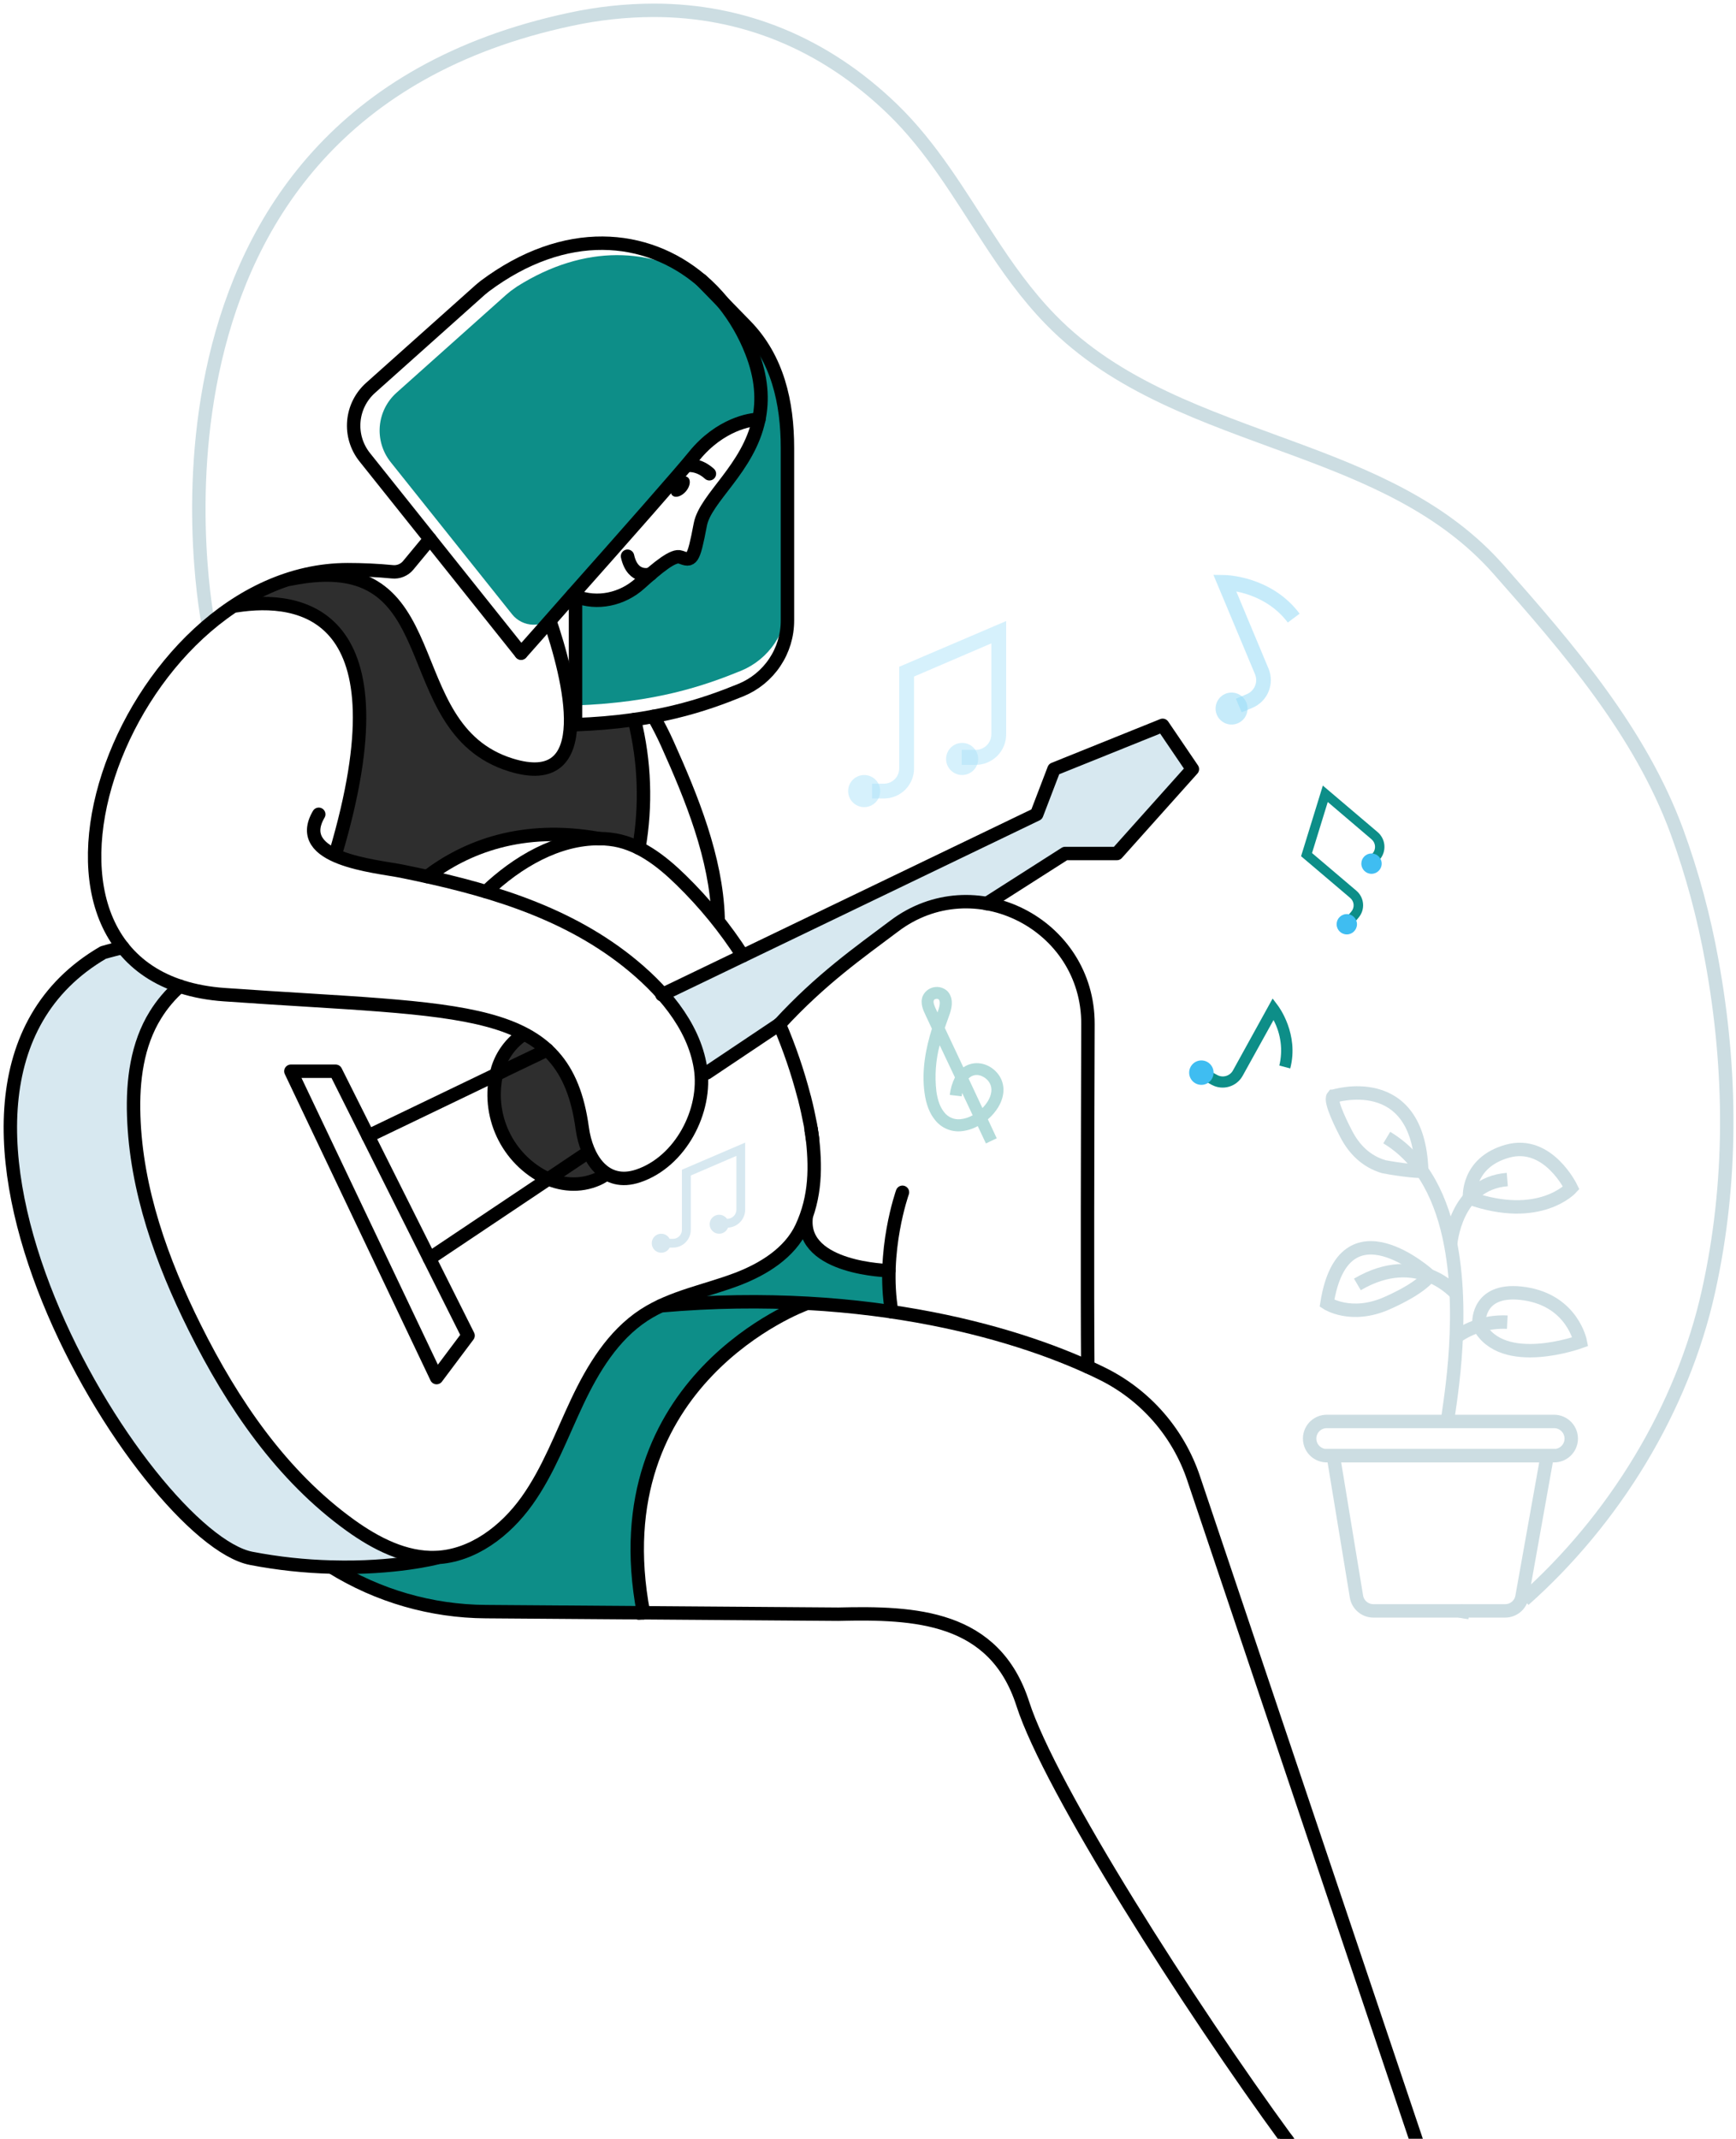 <svg width="337" height="415" viewBox="0 0 337 415" fill="none" xmlns="http://www.w3.org/2000/svg">
<path d="M285.207 312.892C284.595 312.82 283.988 312.717 283.387 312.582" stroke="#CCDDE2" stroke-width="2.605" stroke-miterlimit="10"/>
<path d="M40.456 121.258C40.456 121.258 20.596 22.921 110.758 3.745C116.065 2.598 121.479 2.013 126.908 2C144.144 2 159.984 8.365 173.234 21.155C180.91 28.581 186.2 37.656 191.915 46.376C195.5 51.876 199.28 57.226 203.915 61.986C216.726 75.142 234.081 80.737 250.956 86.987C265.797 92.452 280.257 98.432 290.897 110.488C304.438 125.808 318.398 141.954 325.553 161.419C328.524 169.572 330.789 177.964 332.323 186.505C336.199 207.755 336.354 229.461 331.653 250.576C326.573 273.432 313.303 294.952 295.853 310.443" stroke="#CCDDE2" stroke-width="2.605" stroke-miterlimit="10"/>
<path d="M300.353 282.462L295.458 309.838C295.322 310.605 294.919 311.3 294.321 311.801C293.723 312.301 292.968 312.574 292.188 312.573H266.602C265.815 312.573 265.053 312.293 264.452 311.784C263.852 311.275 263.451 310.57 263.322 309.793L258.822 282.462H300.353Z" stroke="#CCDDE2" stroke-width="2.605" stroke-miterlimit="10"/>
<path d="M305.008 279.408C304.94 280.24 304.561 281.017 303.947 281.583C303.333 282.149 302.528 282.463 301.693 282.463H257.552C256.727 282.463 255.93 282.156 255.319 281.601C254.708 281.046 254.326 280.284 254.246 279.462C254.201 279.001 254.253 278.535 254.398 278.095C254.543 277.655 254.779 277.251 255.091 276.907C255.402 276.564 255.782 276.289 256.206 276.102C256.63 275.914 257.088 275.817 257.552 275.817H301.693C302.152 275.818 302.605 275.913 303.025 276.098C303.446 276.282 303.823 276.551 304.134 276.888C304.446 277.225 304.684 277.623 304.834 278.057C304.984 278.49 305.044 278.95 305.008 279.408Z" stroke="#CCDDE2" stroke-width="2.605" stroke-miterlimit="10"/>
<path d="M281.002 275.812C281.002 274.412 284.568 256.947 281.612 241.456C279.992 232.956 276.407 225.061 269.202 220.736" stroke="#CCDDE2" stroke-width="2.605" stroke-miterlimit="10"/>
<path d="M281.602 241.455C281.602 241.455 282.417 229.69 292.602 228.875" stroke="#CCDDE2" stroke-width="2.605" stroke-miterlimit="10"/>
<path d="M282.691 259.411C285.586 257.384 289.073 256.378 292.602 256.551" stroke="#CCDDE2" stroke-width="2.605" stroke-miterlimit="10"/>
<path d="M282.692 251.056C282.692 251.056 275.307 242.306 263.502 249.226" stroke="#CCDDE2" stroke-width="2.605" stroke-miterlimit="10"/>
<path d="M277.492 247.537C277.492 247.537 260.857 232.336 257.602 252.887C257.602 252.887 262.282 255.942 269.202 252.887C276.122 249.832 277.492 247.537 277.492 247.537Z" stroke="#CCDDE2" stroke-width="2.605" stroke-miterlimit="10"/>
<path d="M285.272 232.461C285.272 232.461 284.667 225.621 292.602 223.381C300.538 221.141 305.018 230.506 305.018 230.506C305.018 230.506 298.903 237.267 285.272 232.461Z" stroke="#CCDDE2" stroke-width="2.605" stroke-miterlimit="10"/>
<path d="M287.101 256.541C287.101 256.541 286.831 249.626 296.057 251.041C305.282 252.456 306.777 260.336 306.777 260.336C306.777 260.336 291.662 265.876 287.101 257.256" stroke="#CCDDE2" stroke-width="2.605" stroke-miterlimit="10"/>
<path d="M275.993 227.131C275.993 227.631 269.053 226.511 268.613 226.381C265.252 225.381 262.867 223.051 261.297 219.97C260.797 219.015 258.017 213.66 258.797 212.73C258.807 212.73 275.313 207.42 275.993 227.131Z" stroke="#CCDDE2" stroke-width="2.605" stroke-miterlimit="10"/>
<path d="M231.465 149.238L216.815 165.614H206.765L191.539 175.339C188.406 174.776 185.189 174.874 182.095 175.626C179.001 176.379 176.099 177.77 173.574 179.709C166.919 184.709 146.413 204.98 136.013 207.21C133.513 201.245 130.298 195.55 128.513 193.019L201.265 158.019L204.6 149.238L225.695 140.738L231.465 149.238Z" fill="#D7E8F0"/>
<path d="M123.758 312.652L93.173 312.422C82.693 312.349 72.434 309.41 63.507 303.922C69.785 303.914 76.045 303.244 82.182 301.922C82.607 301.922 83.047 301.922 83.487 301.922C90.657 301.617 96.988 296.761 101.148 290.921C105.308 285.081 107.823 278.246 110.888 271.741C113.953 265.236 117.833 258.815 123.853 254.885C124.428 254.505 125.023 254.16 125.618 253.83C134.703 253.247 143.814 253.197 152.904 253.68C144.794 257.505 116.393 273.726 123.758 312.652Z" fill="#0D8E88"/>
<path d="M157.508 232.396C157.508 232.396 154.508 241.532 164.033 245.112C173.559 248.692 172.694 244.972 172.684 251.347C172.684 251.347 174.604 254.107 170.644 254.197C166.683 254.287 150.858 251.807 144.863 252.597C138.868 253.387 127.862 252.902 138.563 249.757C149.263 246.612 156.248 241.427 157.508 232.396Z" fill="#0D8E88"/>
<path d="M101.552 200.74C103.376 201.248 105.005 202.293 106.227 203.74C108.457 206.24 112.103 209.14 112.678 216.68C113.253 224.22 116.343 226.56 117.023 227.21C117.703 227.86 117.203 230.21 112.743 229.795C108.282 229.38 95.292 227.345 95.867 212.1C95.867 212.08 95.477 203.37 101.552 200.74Z" fill="#2E2E2E"/>
<path d="M83.332 302.247C77.195 303.57 70.935 304.24 64.657 304.247C64.577 304.187 64.482 304.152 64.407 304.092C59.165 303.961 53.944 303.397 48.796 302.407C28.181 298.472 -25.991 211.7 20.03 184.854C20.03 184.854 21.43 184.429 23.846 183.854C26.476 187.189 30.136 189.794 34.931 191.389C33.093 192.999 31.504 194.873 30.216 196.95C26.626 202.705 25.746 209.76 25.976 216.55C26.436 230.93 31.421 244.816 37.846 257.701C45.171 272.411 54.721 286.447 68.067 296.037C72.597 299.257 77.807 302.057 83.332 302.247Z" fill="#D7E8F0"/>
<path d="M48.486 115.677C48.486 115.677 48.236 116.887 51.376 117.112C54.516 117.338 67.842 117.943 69.282 132.613C70.722 147.283 63.002 165.764 67.522 166.874C72.042 167.984 81.852 170.574 84.752 168.774C87.652 166.974 103.753 156.648 121.823 163.634C121.823 163.634 124.673 166.424 124.743 158.534C124.813 150.643 125.848 137.873 120.413 139.623C114.978 141.373 111.413 138.418 109.838 145.333C108.263 152.248 94.377 146.248 94.377 146.248C94.377 146.248 85.637 139.003 80.902 125.003C76.167 111.002 64.097 111.252 60.166 111.817C56.236 112.382 48.486 115.677 48.486 115.677Z" fill="#2E2E2E"/>
<path d="M255.066 422.01C251.651 420.15 251.726 417.51 249.791 415.185L246.976 421.14C246.716 422.544 246.874 423.994 247.429 425.309C247.985 426.624 248.914 427.748 250.101 428.54L276.902 451.096C277.702 451.635 278.635 451.947 279.599 451.997C280.563 452.048 281.523 451.835 282.376 451.382C283.228 450.929 283.942 450.253 284.44 449.425C284.937 448.598 285.201 447.651 285.202 446.686C285.205 446.104 285.108 445.526 284.917 444.976L231.701 286.827C230.232 282.454 227.914 278.414 224.88 274.939C221.846 271.464 218.156 268.622 214.02 266.576C199.1 259.176 169.099 249.811 128.323 253.376" stroke="black" stroke-width="2.605" stroke-linecap="round" stroke-linejoin="round"/>
<path d="M249.792 415.2C231.016 389.54 203.791 346.969 198.546 330.588C193.045 313.523 177.625 312.853 162.725 313.218L94.323 312.718C83.746 312.653 73.394 309.666 64.407 304.088" stroke="black" stroke-width="2.605" stroke-linecap="round" stroke-linejoin="round"/>
<path d="M211.165 265.217C211.05 250.836 211.125 221.715 211.2 198.715C211.26 179.309 189.055 167.994 173.56 179.714C166.829 184.775 159.369 189.975 151.294 198.755" stroke="black" stroke-width="2.605" stroke-linecap="round" stroke-linejoin="round"/>
<path d="M175.189 231.351C175.189 231.351 171.099 242.821 173.099 254.537" stroke="black" stroke-width="2.605" stroke-linecap="round" stroke-linejoin="round"/>
<path d="M116.447 162.739H116.392C101.322 160.014 90.392 164.404 82.932 170.085" stroke="black" stroke-width="2.605" stroke-linecap="round" stroke-linejoin="round"/>
<path d="M23.846 183.835C21.43 184.425 20.03 184.835 20.03 184.835C-25.971 211.68 28.181 298.453 48.796 302.388C53.944 303.377 59.166 303.941 64.407 304.073C76.697 304.418 84.752 302.288 84.752 302.288" stroke="black" stroke-width="2.605" stroke-linecap="round" stroke-linejoin="round"/>
<path d="M56.466 207.861L84.751 267.307L90.862 259.157L65.156 207.861H56.466Z" stroke="black" stroke-width="2.605" stroke-linecap="round" stroke-linejoin="round"/>
<path d="M71.462 220.441L97.828 207.765V207.745L106.228 203.72" stroke="black" stroke-width="2.605" stroke-linecap="round" stroke-linejoin="round"/>
<path d="M191.525 175.339L206.77 165.614H216.82L231.471 149.239L225.701 140.744L204.605 149.239L201.25 158.004L128.493 193.02" stroke="black" stroke-width="2.605" stroke-linecap="round" stroke-linejoin="round"/>
<path d="M137.198 208.184L151.294 198.749" stroke="black" stroke-width="2.605" stroke-linecap="round" stroke-linejoin="round"/>
<path d="M114.263 223.525L106.558 228.685L83.372 244.201" stroke="black" stroke-width="2.605" stroke-linecap="round" stroke-linejoin="round"/>
<path d="M139.403 178.059C139.038 166.459 134.263 154.799 129.568 144.349C128.749 142.523 127.84 140.738 126.843 139.003" stroke="black" stroke-width="2.605" stroke-linecap="round" stroke-linejoin="round"/>
<path d="M106.557 119.918C110.602 131.693 116.182 153.744 99.132 148.419C76.131 141.228 88.107 105.983 56.466 112.348C56.397 112.367 56.327 112.379 56.256 112.383C56.243 112.379 56.229 112.379 56.216 112.383H56.176" stroke="black" stroke-width="2.605" stroke-linecap="round" stroke-linejoin="round"/>
<path d="M45.881 117.538C58.286 115.603 79.132 118.478 65.151 165.595" stroke="black" stroke-width="2.605" stroke-linecap="round" stroke-linejoin="round"/>
<path d="M124.023 164.559C125.464 156.278 125.165 147.787 123.143 139.629" stroke="black" stroke-width="2.605" stroke-linecap="round" stroke-linejoin="round"/>
<path d="M172.539 246.556C172.539 246.556 155.629 246.216 156.469 236.435" stroke="black" stroke-width="2.605" stroke-linecap="round" stroke-linejoin="round"/>
<path d="M156.183 253.092C156.183 253.092 116.332 267.648 124.913 312.944" stroke="black" stroke-width="2.605" stroke-linecap="round" stroke-linejoin="round"/>
<path d="M101.552 200.74C99.217 202.323 97.487 204.649 96.641 207.34C95.483 211.299 95.718 215.537 97.305 219.344C98.893 223.153 101.738 226.301 105.367 228.265C108.762 229.99 112.562 230.295 115.972 228.8C116.581 228.529 117.159 228.193 117.697 227.8" stroke="black" stroke-width="2.605" stroke-linecap="round" stroke-linejoin="round"/>
<path d="M151.289 198.749C153.243 203.314 154.85 208.019 156.099 212.824C156.158 212.987 156.203 213.154 156.234 213.324C156.429 214.074 156.599 214.824 156.774 215.604C156.964 216.509 157.154 217.389 157.329 218.29C157.369 218.58 157.424 218.865 157.464 219.155C157.472 219.206 157.472 219.259 157.464 219.31C157.499 219.52 157.539 219.73 157.579 219.96C157.614 220.325 157.674 220.71 157.749 221.11C157.739 221.154 157.739 221.2 157.749 221.245" stroke="black" stroke-width="2.605" stroke-linecap="round" stroke-linejoin="round"/>
<path d="M94.372 173.003C100.372 167.273 108.277 162.633 116.373 162.728H116.428C117.063 162.728 117.733 162.763 118.368 162.843C123.773 163.418 128.368 167.003 132.248 170.798C136.773 175.215 140.782 180.132 144.198 185.454" stroke="black" stroke-width="2.605" stroke-linecap="round" stroke-linejoin="round"/>
<path d="M157.489 219.155C157.497 219.206 157.497 219.259 157.489 219.31C157.524 219.52 157.564 219.73 157.604 219.96C158.409 226.346 158.369 232.236 155.629 238.141C153.309 243.141 148.129 246.291 143.164 248.186C137.084 250.511 130.449 251.641 125.004 255.186C119.003 259.116 115.108 265.542 112.038 272.042C108.968 278.542 106.478 285.372 102.298 291.222C98.118 297.072 91.798 301.923 84.638 302.223C78.637 302.453 72.937 299.497 68.047 295.992C54.702 286.402 45.151 272.367 37.826 257.656C31.401 244.771 26.416 230.886 25.956 216.505C25.726 209.715 26.606 202.66 30.196 196.905C31.484 194.828 33.073 192.954 34.911 191.345" stroke="black" stroke-width="2.605" stroke-linecap="round" stroke-linejoin="round"/>
<path d="M124.913 312.943L124 313" stroke="black" stroke-width="2.605" stroke-linecap="round" stroke-linejoin="round"/>
<path d="M152.864 86.933V116.664C152.87 119.557 152.014 122.386 150.406 124.79C148.798 127.195 146.51 129.065 143.833 130.164C136.718 133.064 127.298 136.325 111.723 136.88V115.679C115.953 117.374 120.833 116.294 124.223 113.239C124.948 112.589 125.658 111.959 126.323 111.404C128.928 109.149 131.043 107.694 132.108 108.099C134.318 108.914 134.608 108.914 135.968 101.754C136.968 96.599 145.309 90.898 147.319 81.423C147.733 79.452 147.848 77.428 147.659 75.423C147.421 72.963 146.833 70.551 145.914 68.258C144.578 64.828 142.723 61.623 140.413 58.758L144.738 63.188C145.138 63.608 145.524 64.023 145.879 64.458C151.184 70.648 152.864 78.628 152.864 86.933Z" fill="#0D8E88"/>
<path d="M147.524 80.261C147.474 80.661 147.399 81.051 147.324 81.421C146.364 81.356 143.619 81.741 140.469 83.566C138.265 84.836 136.321 86.51 134.739 88.501C132.334 91.501 120.784 104.587 111.198 115.407L107.648 119.407C107.126 119.995 106.482 120.462 105.761 120.775C105.039 121.088 104.258 121.24 103.472 121.219C102.686 121.198 101.914 121.005 101.21 120.654C100.506 120.303 99.888 119.802 99.398 119.187L75.812 89.636C74.259 87.671 73.514 85.187 73.73 82.691C73.945 80.195 75.105 77.876 76.972 76.206L98.248 57.205L99.098 56.5C99.513 56.195 99.928 55.9 100.338 55.615C113.633 47.205 126.709 48.085 136.339 54.57L140.429 58.765C142.739 61.631 144.594 64.835 145.929 68.266C147.724 72.851 148.049 76.801 147.524 80.261Z" fill="#0D8E88"/>
<path d="M140.418 58.772L136.328 54.576L136.098 54.341C136.133 54.357 136.165 54.379 136.193 54.406L136.578 54.746C137.93 55.935 139.179 57.237 140.313 58.636C140.343 58.681 140.388 58.727 140.418 58.772Z" fill="#3FBDF1"/>
<path d="M139.099 56.656C139.134 56.671 139.167 56.693 139.194 56.721C140.693 58.002 142.072 59.418 143.314 60.951C143.344 60.996 143.394 61.041 143.424 61.086L139.099 56.656Z" fill="#3FBDF1"/>
<path d="M101.163 126.744C103.663 123.919 107.278 119.859 111.163 115.428C120.784 104.608 132.334 91.503 134.739 88.503C139.739 82.328 145.794 81.308 147.324 81.403" stroke="black" stroke-width="2.605" stroke-linecap="round" stroke-linejoin="round"/>
<path d="M111.183 115.428C111.354 115.52 111.529 115.603 111.708 115.678C115.938 117.373 120.818 116.293 124.208 113.238C127.773 110.028 130.754 107.588 132.094 108.098C134.304 108.913 134.594 108.913 135.954 101.752C136.954 96.597 145.294 90.897 147.304 81.422C148.089 77.682 147.904 73.362 145.899 68.267C144.562 64.837 142.707 61.633 140.399 58.766C140.364 58.721 140.319 58.676 140.289 58.631C139.047 57.099 137.668 55.683 136.169 54.401C136.141 54.374 136.109 54.352 136.074 54.336C125.543 45.401 109.738 43.796 94.023 55.586C93.743 55.806 93.468 56.036 93.203 56.266L71.932 75.267C70.064 76.933 68.904 79.25 68.689 81.744C68.473 84.238 69.219 86.719 70.772 88.682L101.138 126.718" stroke="black" stroke-width="2.605" stroke-linecap="round" stroke-linejoin="round"/>
<path d="M133.468 90.312C133.468 90.312 135.588 89.997 137.713 91.927" stroke="black" stroke-width="2.605" stroke-linecap="round" stroke-linejoin="round"/>
<path d="M133.146 95.348C133.975 94.382 134.156 93.177 133.551 92.657C132.945 92.138 131.782 92.5 130.953 93.466C130.124 94.432 129.943 95.636 130.549 96.156C131.154 96.676 132.317 96.314 133.146 95.348Z" fill="black"/>
<path d="M136.098 54.341L140.423 58.772L144.743 63.202C150.934 69.547 152.864 78.057 152.864 86.932V120.398C152.87 123.291 152.014 126.12 150.406 128.524C148.798 130.929 146.51 132.799 143.833 133.898C136.718 136.799 127.298 140.059 111.723 140.614V115.678" stroke="black" stroke-width="2.605" stroke-linecap="round" stroke-linejoin="round"/>
<path d="M126.318 111.397C126.318 111.397 122.853 112.562 121.818 107.932" stroke="black" stroke-width="2.605" stroke-linecap="round" stroke-linejoin="round"/>
<path d="M83.472 104.589L79.242 109.699C78.871 110.144 78.396 110.491 77.858 110.71C77.321 110.928 76.738 111.01 76.162 110.949C73.272 110.669 70.376 110.539 67.491 110.539C23.865 110.539 -4.785 189.566 43.521 193.001C90.867 196.356 109.682 194.286 113.023 218.886C113.808 224.682 117.318 230.387 123.893 228.172C132.083 225.427 137.278 215.531 135.978 207.211C134.653 198.751 128.268 191.676 121.803 186.536C109.092 176.47 93.537 172.195 77.927 169.035C72.867 168.035 56.776 166.695 61.876 158.005" stroke="black" stroke-width="2.605" stroke-linecap="round" stroke-linejoin="round"/>
<path d="M130.628 242.086H129.258V240.386H130.628C131.092 240.386 131.537 240.201 131.865 239.873C132.193 239.545 132.378 239.1 132.378 238.636V226.971L144.658 221.71V234.711C144.658 235.639 144.29 236.529 143.633 237.186C142.977 237.842 142.087 238.211 141.158 238.211H139.553V236.506H141.158C141.634 236.506 142.091 236.317 142.428 235.98C142.764 235.643 142.953 235.187 142.953 234.711V224.286L134.098 228.096V238.636C134.097 239.09 134.007 239.54 133.832 239.96C133.657 240.38 133.401 240.76 133.079 241.081C132.756 241.401 132.374 241.655 131.953 241.828C131.533 242 131.082 242.088 130.628 242.086Z" fill="#D7E8F0"/>
<path d="M128.363 243.081C129.382 243.081 130.208 242.255 130.208 241.236C130.208 240.217 129.382 239.391 128.363 239.391C127.344 239.391 126.518 240.217 126.518 241.236C126.518 242.255 127.344 243.081 128.363 243.081Z" fill="#D7E8F0"/>
<path d="M139.603 239.395C140.622 239.395 141.448 238.569 141.448 237.55C141.448 236.531 140.622 235.705 139.603 235.705C138.584 235.705 137.758 236.531 137.758 237.55C137.758 238.569 138.584 239.395 139.603 239.395Z" fill="#D7E8F0"/>
<g opacity="0.54">
<path opacity="0.54" d="M243.151 137.333L241.026 138.223L239.916 135.577L242.046 134.687C242.767 134.385 243.339 133.808 243.635 133.084C243.931 132.361 243.928 131.549 243.626 130.827L235.551 111.542L237.741 111.577C238.111 111.577 246.851 111.812 252.291 119.077L249.996 120.797C246.966 116.762 242.631 115.297 239.996 114.767L246.266 129.767C246.847 131.184 246.845 132.773 246.262 134.189C245.679 135.606 244.561 136.735 243.151 137.333Z" fill="#3FBDF1"/>
<path opacity="0.54" d="M239.076 140.593C240.791 140.593 242.181 139.202 242.181 137.488C242.181 135.773 240.791 134.383 239.076 134.383C237.361 134.383 235.971 135.773 235.971 137.488C235.971 139.202 237.361 140.593 239.076 140.593Z" fill="#3FBDF1"/>
</g>
<g opacity="0.46">
<path opacity="0.46" d="M171.598 154.939H169.283V152.064H171.598C172.383 152.062 173.135 151.75 173.69 151.195C174.245 150.641 174.557 149.888 174.558 149.104V129.378L195.324 120.503V142.504C195.321 144.071 194.697 145.574 193.588 146.682C192.479 147.79 190.976 148.412 189.409 148.414H186.694V145.504H189.409C189.807 145.504 190.202 145.425 190.57 145.273C190.938 145.12 191.273 144.897 191.555 144.615C191.837 144.333 192.06 143.998 192.213 143.63C192.365 143.262 192.444 142.867 192.444 142.469V124.838L177.443 131.278V149.104C177.443 149.871 177.291 150.63 176.997 151.338C176.703 152.047 176.272 152.69 175.729 153.232C175.186 153.774 174.542 154.203 173.833 154.496C173.125 154.789 172.365 154.939 171.598 154.939Z" fill="#3FBDF1"/>
<path opacity="0.46" d="M167.759 156.615C169.479 156.615 170.874 155.22 170.874 153.5C170.874 151.779 169.479 150.385 167.759 150.385C166.038 150.385 164.644 151.779 164.644 153.5C164.644 155.22 166.038 156.615 167.759 156.615Z" fill="#3FBDF1"/>
<path opacity="0.46" d="M186.773 150.384C188.494 150.384 189.888 148.99 189.888 147.269C189.888 145.549 188.494 144.154 186.773 144.154C185.053 144.154 183.658 145.549 183.658 147.269C183.658 148.99 185.053 150.384 186.773 150.384Z" fill="#3FBDF1"/>
</g>
<path d="M263.717 178.074L262.767 179.194L261.377 178.004L262.327 176.884C262.486 176.696 262.608 176.479 262.683 176.244C262.759 176.01 262.788 175.763 262.768 175.517C262.748 175.271 262.679 175.032 262.567 174.813C262.454 174.593 262.3 174.398 262.112 174.239L252.571 166.139L256.796 152.433L267.432 161.463C268.189 162.108 268.661 163.027 268.742 164.019C268.824 165.011 268.509 165.994 267.867 166.754L266.747 168.069L265.357 166.884L266.472 165.574C266.636 165.381 266.76 165.158 266.838 164.917C266.915 164.677 266.945 164.423 266.924 164.171C266.904 163.919 266.834 163.673 266.719 163.447C266.603 163.222 266.445 163.022 266.252 162.858L257.751 155.618L254.696 165.524L263.317 172.844C263.687 173.161 263.991 173.548 264.211 173.982C264.432 174.416 264.564 174.89 264.602 175.376C264.639 175.862 264.58 176.35 264.428 176.813C264.276 177.276 264.034 177.705 263.717 178.074Z" fill="#0D8E88"/>
<path d="M261.447 181.314C262.538 181.314 263.422 180.43 263.422 179.339C263.422 178.248 262.538 177.364 261.447 177.364C260.356 177.364 259.472 178.248 259.472 179.339C259.472 180.43 260.356 181.314 261.447 181.314Z" fill="#3FBDF1"/>
<path d="M266.242 169.554C267.333 169.554 268.217 168.67 268.217 167.579C268.217 166.488 267.333 165.604 266.242 165.604C265.151 165.604 264.267 166.488 264.267 167.579C264.267 168.67 265.151 169.554 266.242 169.554Z" fill="#3FBDF1"/>
<path d="M235.236 210.505L233.696 209.655L234.751 207.74L236.291 208.59C236.813 208.878 237.428 208.947 238.001 208.782C238.574 208.617 239.057 208.232 239.346 207.71L247.047 193.755L248.047 195.085C248.217 195.31 252.217 200.64 250.467 207.315L248.352 206.755C249.064 203.774 248.662 200.636 247.222 197.93L241.221 208.765C240.652 209.783 239.705 210.536 238.585 210.862C237.465 211.188 236.262 211.059 235.236 210.505Z" fill="#0D8E88"/>
<path d="M233.216 210.505C234.525 210.505 235.586 209.444 235.586 208.135C235.586 206.826 234.525 205.765 233.216 205.765C231.907 205.765 230.846 206.826 230.846 208.135C230.846 209.444 231.907 210.505 233.216 210.505Z" fill="#3FBDF1"/>
<g opacity="0.56">
<path opacity="0.56" d="M193.486 220.871L191.391 221.871L189.806 218.506C188.803 219.062 187.694 219.403 186.551 219.506C185.594 219.589 184.632 219.433 183.751 219.051C182.87 218.668 182.098 218.072 181.506 217.316C180.451 216.026 179.786 214.316 179.476 212.066C178.866 207.675 179.746 203.33 180.906 199.615L179.601 196.825C179.221 196.025 178.601 194.685 179.101 193.325C179.291 192.881 179.585 192.489 179.96 192.183C180.334 191.877 180.776 191.666 181.25 191.567C181.723 191.469 182.214 191.487 182.679 191.619C183.144 191.751 183.57 191.993 183.921 192.325C185.421 193.915 184.556 196.26 184.181 197.26C183.926 197.955 183.681 198.69 183.411 199.455L187.016 207.115C189.016 205.71 191.806 206.155 193.541 208.146C195.131 209.966 195.216 212.476 193.771 214.856C193.231 215.734 192.556 216.522 191.771 217.191L193.486 220.871ZM182.416 202.81C181.645 205.719 181.427 208.747 181.771 211.736C182.021 213.541 182.521 214.881 183.301 215.831C183.661 216.296 184.132 216.663 184.671 216.898C185.211 217.134 185.8 217.229 186.386 217.176C187.243 217.093 188.073 216.831 188.821 216.406L186.781 212.071C186.741 212.281 186.706 212.501 186.681 212.726L184.376 212.456C184.509 211.273 184.848 210.122 185.376 209.056L182.416 202.81ZM188.021 209.266L190.711 215.006C191.117 214.602 191.473 214.15 191.771 213.661C192.201 212.956 193.066 211.161 191.771 209.661C190.956 208.731 189.486 208.16 188.321 209.011C188.214 209.086 188.113 209.172 188.021 209.266ZM181.521 193.875C181.466 193.896 181.415 193.927 181.372 193.968C181.329 194.008 181.295 194.057 181.271 194.11C181.116 194.53 181.411 195.22 181.701 195.835L181.991 196.455C182.306 195.6 182.676 194.405 182.221 193.925C182.15 193.872 182.069 193.835 181.982 193.817C181.896 193.8 181.806 193.803 181.721 193.825C181.65 193.833 181.581 193.849 181.516 193.875H181.521Z" fill="#0D8E88"/>
</g>
</svg>

